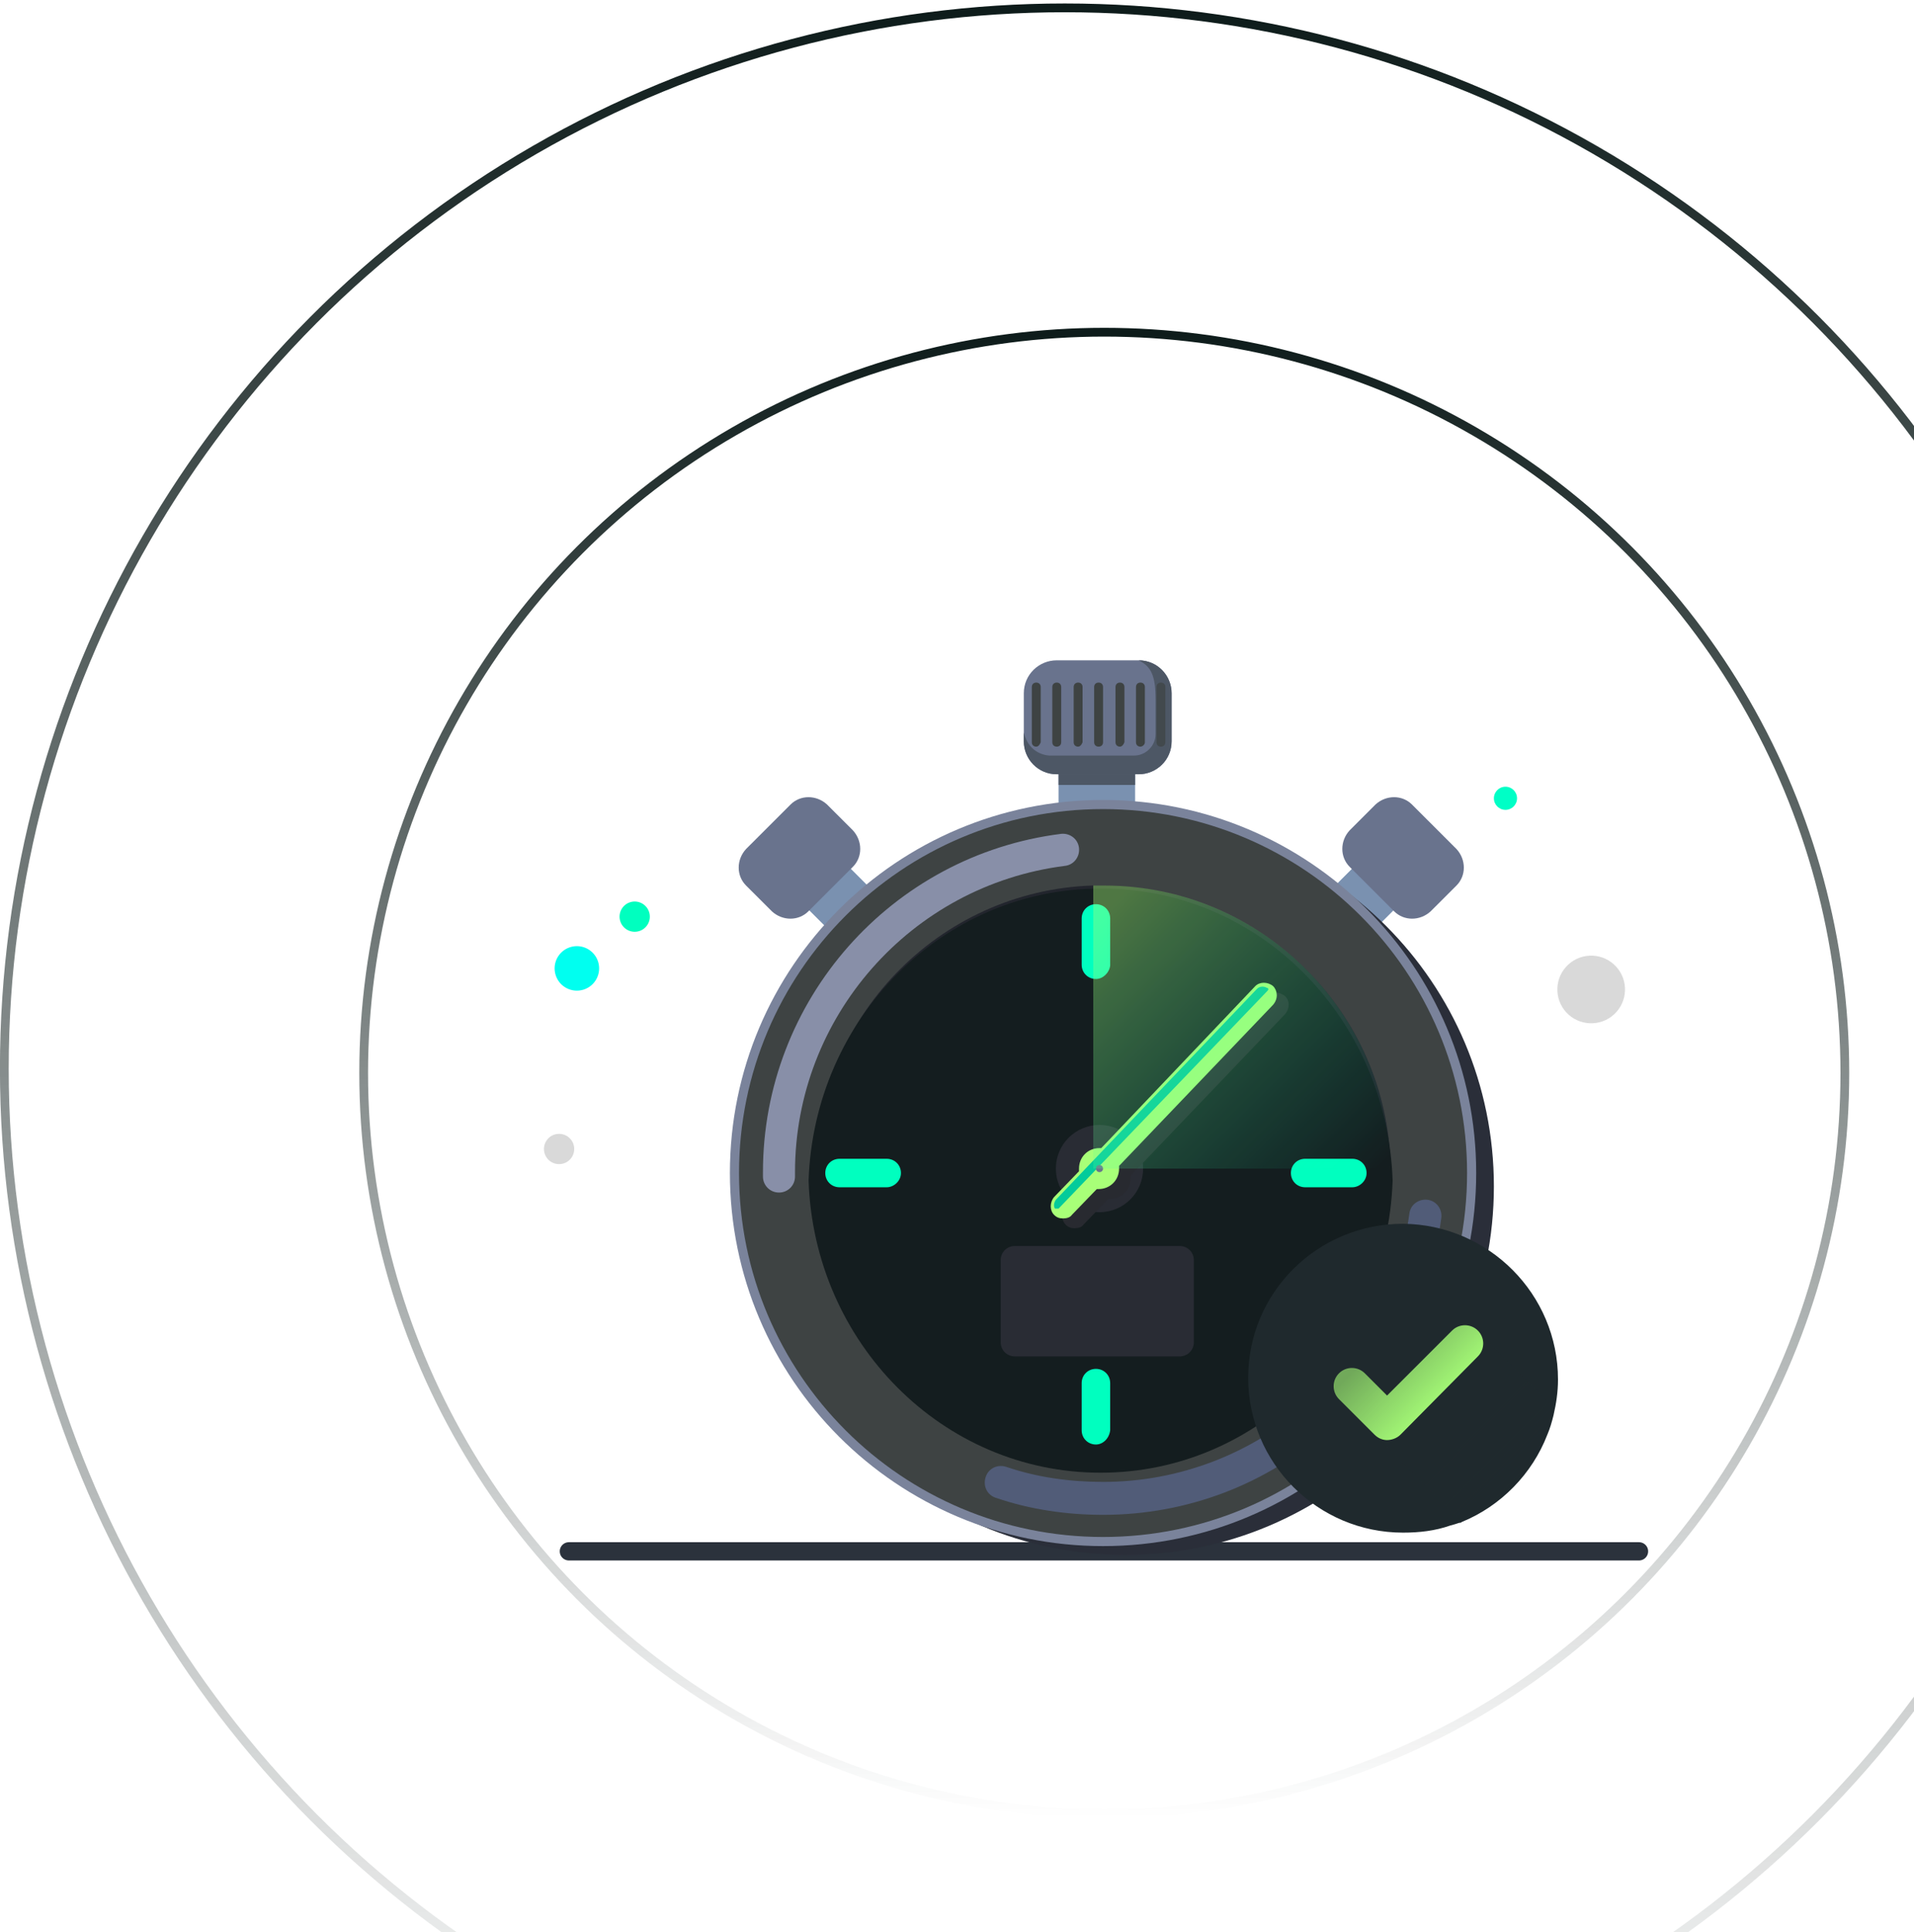 <svg width="214" height="216" viewBox="0 0 214 216" fill="none" xmlns="http://www.w3.org/2000/svg">
<circle cx="123.465" cy="119.941" r="82.804" stroke="url(#paint0_linear_432_2782)" stroke-width="0.98"/>
<circle cx="119.055" cy="119.451" r="118.572" stroke="url(#paint1_linear_432_2782)" stroke-width="0.98"/>
<path d="M65.268 110.619C66.575 110.194 67.29 108.791 66.866 107.484C66.441 106.178 65.037 105.463 63.73 105.887C62.423 106.312 61.708 107.715 62.133 109.022C62.557 110.328 63.961 111.043 65.268 110.619Z" fill="#00FFF0"/>
<path d="M71.487 104.077C72.376 103.788 72.862 102.833 72.573 101.945C72.284 101.057 71.329 100.57 70.441 100.859C69.552 101.148 69.066 102.102 69.354 102.991C69.643 103.879 70.598 104.365 71.487 104.077Z" fill="#00FFBF"/>
<path d="M62.51 130.132C63.444 130.132 64.202 129.375 64.202 128.441C64.202 127.506 63.444 126.749 62.51 126.749C61.575 126.749 60.818 127.506 60.818 128.441C60.818 129.375 61.575 130.132 62.51 130.132Z" fill="#D9D9D9"/>
<path d="M168.323 90.53C169.038 90.53 169.617 89.951 169.617 89.236C169.617 88.522 169.038 87.943 168.323 87.943C167.608 87.943 167.029 88.522 167.029 89.236C167.029 89.951 167.608 90.53 168.323 90.53Z" fill="#00FFC6"/>
<path d="M180.458 113.399C182.001 111.991 182.108 109.599 180.699 108.057C179.29 106.516 176.897 106.408 175.355 107.817C173.813 109.226 173.705 111.617 175.114 113.159C176.524 114.7 178.916 114.808 180.458 113.399Z" fill="#D9D9D9"/>
<path d="M63.605 173.416H183.254" stroke="#2B323C" stroke-width="2.041" stroke-miterlimit="10" stroke-linecap="round" stroke-linejoin="round"/>
<path d="M126.913 85.356H118.353V90.928H126.913V85.356Z" fill="#7A91B0"/>
<path d="M126.913 85.356H118.353V87.744H126.913V85.356Z" fill="#4D5765"/>
<path d="M94.464 96.456L89.819 101.099L93.197 104.477L97.843 99.833L94.464 96.456Z" fill="#7A91B0"/>
<path d="M148.788 99.491L153.434 104.134L156.46 101.109L151.815 96.465L148.788 99.491Z" fill="#7A91B0"/>
<path d="M125.817 173.814C148.577 173.814 167.028 155.371 167.028 132.62C167.028 109.869 148.577 91.426 125.817 91.426C103.058 91.426 84.607 109.869 84.607 132.62C84.607 155.371 103.058 173.814 125.817 173.814Z" fill="#2A2E39"/>
<path d="M123.329 172.321C146.089 172.321 164.54 153.878 164.54 131.127C164.54 108.376 146.089 89.933 123.329 89.933C100.57 89.933 82.119 108.376 82.119 131.127C82.119 153.878 100.57 172.321 123.329 172.321Z" fill="#3E4343" stroke="#7A839B" stroke-width="1.02" stroke-miterlimit="10"/>
<path d="M87.096 133.31C86.101 133.31 85.304 132.514 85.304 131.519C85.304 131.32 85.304 131.121 85.304 131.022C85.304 111.818 99.638 95.599 118.651 93.211C119.646 93.111 120.542 93.808 120.642 94.803C120.741 95.798 120.044 96.694 119.049 96.793C101.828 98.982 88.888 113.708 88.888 131.022C88.888 131.221 88.888 131.32 88.888 131.519C88.888 132.514 88.092 133.31 87.096 133.31Z" fill="#888FA8"/>
<path d="M123.329 169.336C119.248 169.336 115.167 168.739 111.384 167.446C110.389 167.147 109.891 166.152 110.19 165.157C110.488 164.162 111.484 163.664 112.479 163.963C115.963 165.157 119.646 165.655 123.329 165.655C140.55 165.655 155.282 152.819 157.571 135.704C157.671 134.709 158.567 134.013 159.562 134.112C160.558 134.212 161.254 135.107 161.155 136.102C159.96 145.157 155.481 153.515 148.613 159.684C141.645 165.953 132.686 169.336 123.329 169.336Z" fill="#515C78"/>
<path d="M155.481 131.127C155.481 131.525 155.481 131.824 155.481 132.222C154.883 149.436 140.748 163.266 123.329 163.266C105.909 163.266 91.774 149.436 91.177 132.222C91.177 131.824 91.177 131.525 91.177 131.127C91.177 113.814 104.913 99.585 122.134 98.988C122.532 98.988 122.931 98.988 123.329 98.988C140.948 98.988 155.182 113.117 155.481 130.53C155.481 130.729 155.481 130.928 155.481 131.127Z" fill="#22252D"/>
<path d="M155.706 131.977C155.099 150.081 140.745 164.627 123.056 164.627C105.366 164.627 91.013 150.081 90.406 131.977C91.013 113.874 105.366 99.328 123.056 99.328C140.745 99.223 155.099 113.769 155.706 131.977Z" fill="#141D1F"/>
<path d="M131.89 151.624H113.475C112.579 151.624 111.883 150.928 111.883 150.032V140.878C111.883 139.983 112.579 139.286 113.475 139.286H131.89C132.786 139.286 133.483 139.983 133.483 140.878V150.032C133.483 150.928 132.786 151.624 131.89 151.624Z" fill="#292C34"/>
<path d="M151.201 132.719H145.925C145.029 132.719 144.333 132.023 144.333 131.127C144.333 130.232 145.029 129.535 145.925 129.535H151.201C152.097 129.535 152.794 130.232 152.794 131.127C152.794 132.023 151.997 132.719 151.201 132.719Z" fill="#00FFBF"/>
<path d="M99.141 132.719H93.865C92.969 132.719 92.272 132.023 92.272 131.127C92.272 130.232 92.969 129.535 93.865 129.535H99.141C100.036 129.535 100.733 130.232 100.733 131.127C100.733 132.023 99.937 132.719 99.141 132.719Z" fill="#00FFBF"/>
<path d="M122.533 161.475C121.637 161.475 120.94 160.779 120.94 159.883V154.61C120.94 153.714 121.637 153.018 122.533 153.018C123.429 153.018 124.126 153.714 124.126 154.61V159.883C124.026 160.779 123.329 161.475 122.533 161.475Z" fill="#00FFBF"/>
<path d="M122.533 109.436C121.637 109.436 120.94 108.739 120.94 107.844V102.669C120.94 101.774 121.637 101.077 122.533 101.077C123.429 101.077 124.126 101.774 124.126 102.669V107.943C124.026 108.739 123.329 109.436 122.533 109.436Z" fill="#00FFBF"/>
<path d="M122.931 135.505C125.625 135.505 127.809 133.322 127.809 130.63C127.809 127.937 125.625 125.754 122.931 125.754C120.237 125.754 118.054 127.937 118.054 130.63C118.054 133.322 120.237 135.505 122.931 135.505Z" fill="#292C34"/>
<path d="M143.636 111.326C143.039 110.829 142.143 110.829 141.645 111.326L124.424 129.436C124.325 129.436 124.325 129.436 124.225 129.436C122.931 129.436 121.936 130.431 121.936 131.724C121.936 131.824 121.936 131.923 121.936 132.023L119.149 134.908C118.651 135.505 118.651 136.401 119.149 136.898C119.447 137.197 119.746 137.296 120.144 137.296C120.542 137.296 120.94 137.197 121.14 136.898L123.927 134.013C124.026 134.013 124.126 134.013 124.126 134.013C125.42 134.013 126.415 133.018 126.415 131.724C126.415 131.625 126.415 131.525 126.415 131.426L143.636 113.416C144.233 112.719 144.233 111.824 143.636 111.326Z" fill="#282A30"/>
<path d="M142.341 110.232C141.744 109.734 140.848 109.734 140.351 110.232L123.13 128.341C123.03 128.341 123.03 128.341 122.931 128.341C121.637 128.341 120.641 129.336 120.641 130.63C120.641 130.729 120.641 130.829 120.641 130.928L117.854 133.814C117.357 134.411 117.357 135.306 117.854 135.804C118.153 136.102 118.451 136.202 118.85 136.202C119.248 136.202 119.646 136.102 119.845 135.804L122.632 132.918C122.732 132.918 122.831 132.918 122.831 132.918C124.125 132.918 125.121 131.923 125.121 130.63C125.121 130.53 125.121 130.431 125.121 130.331L142.341 112.321C142.939 111.625 142.839 110.729 142.341 110.232Z" fill="#A8FF78"/>
<path d="M141.745 110.729L118.353 135.107C118.154 135.107 118.154 135.107 117.954 135.107C117.755 134.809 117.855 134.411 118.054 134.112L140.55 110.53C140.849 110.232 141.347 110.232 141.645 110.431C141.844 110.431 141.844 110.63 141.745 110.729Z" fill="#03CB9B"/>
<path d="M130.994 77.495V82.868C130.994 84.958 129.302 86.55 127.311 86.55H118.153C116.063 86.55 114.47 84.859 114.47 82.868V77.495C114.47 75.406 116.162 73.814 118.153 73.814H127.311C129.401 73.814 130.994 75.505 130.994 77.495Z" fill="#69738D"/>
<path d="M130.994 77.495V82.868C130.994 84.958 129.302 86.55 127.311 86.55H118.153C116.063 86.55 114.47 84.859 114.47 82.868V81.873C115.067 84.46 117.357 84.46 117.357 84.46H126.813C128.107 84.46 129.202 83.366 129.202 82.072V78.192C129.202 75.505 128.705 74.51 127.311 73.814C129.401 73.814 130.994 75.505 130.994 77.495Z" fill="#4D5765"/>
<path d="M115.863 83.465C115.565 83.465 115.365 83.266 115.365 82.968V76.799C115.365 76.5 115.565 76.301 115.863 76.301C116.162 76.301 116.361 76.5 116.361 76.799V82.968C116.261 83.266 116.062 83.465 115.863 83.465Z" fill="#3E4343"/>
<path d="M118.153 83.465C117.854 83.465 117.655 83.266 117.655 82.968V76.799C117.655 76.5 117.854 76.301 118.153 76.301C118.452 76.301 118.651 76.5 118.651 76.799V82.968C118.651 83.266 118.452 83.465 118.153 83.465Z" fill="#3E4343"/>
<path d="M120.543 83.465C120.244 83.465 120.045 83.266 120.045 82.968V76.799C120.045 76.5 120.244 76.301 120.543 76.301C120.841 76.301 121.04 76.5 121.04 76.799V82.968C120.941 83.266 120.742 83.465 120.543 83.465Z" fill="#3E4343"/>
<path d="M122.832 83.465C122.533 83.465 122.334 83.266 122.334 82.968V76.799C122.334 76.5 122.533 76.301 122.832 76.301C123.13 76.301 123.329 76.5 123.329 76.799V82.968C123.329 83.266 123.13 83.465 122.832 83.465Z" fill="#3E4343"/>
<path d="M125.221 83.465C124.922 83.465 124.723 83.266 124.723 82.968V76.799C124.723 76.5 124.922 76.301 125.221 76.301C125.52 76.301 125.719 76.5 125.719 76.799V82.968C125.619 83.266 125.42 83.465 125.221 83.465Z" fill="#3E4343"/>
<path d="M127.51 83.465C127.211 83.465 127.012 83.266 127.012 82.968V76.799C127.012 76.5 127.211 76.301 127.51 76.301C127.808 76.301 128.007 76.5 128.007 76.799V82.968C128.007 83.266 127.709 83.465 127.51 83.465Z" fill="#3E4343"/>
<path opacity="0.7" d="M129.8 83.465C129.501 83.465 129.302 83.266 129.302 82.968V76.799C129.302 76.5 129.501 76.301 129.8 76.301C130.098 76.301 130.297 76.5 130.297 76.799V82.968C130.297 83.266 130.098 83.465 129.8 83.465Z" fill="#3E4343"/>
<path d="M95.359 96.898L90.382 101.873C89.287 102.968 87.495 102.968 86.301 101.873L83.414 98.988C82.319 97.893 82.319 96.102 83.414 94.908L88.391 89.933C89.486 88.839 91.278 88.839 92.472 89.933L95.359 92.819C96.454 94.013 96.454 95.804 95.359 96.898Z" fill="#69738D"/>
<path d="M150.902 96.898L155.879 101.873C156.974 102.968 158.766 102.968 159.96 101.873L162.847 98.988C163.942 97.893 163.942 96.102 162.847 94.908L157.87 89.933C156.775 88.839 154.983 88.839 153.788 89.933L150.902 92.819C149.807 94.013 149.807 95.804 150.902 96.898Z" fill="#69738D"/>
<path d="M122.931 131.028C123.151 131.028 123.329 130.85 123.329 130.63C123.329 130.41 123.151 130.232 122.931 130.232C122.711 130.232 122.533 130.41 122.533 130.63C122.533 130.85 122.711 131.028 122.931 131.028Z" fill="#69738D"/>
<path d="M174.196 154.212C174.196 155.605 173.997 156.898 173.698 158.192C173.499 158.988 173.3 159.684 173.001 160.381C171.309 164.759 167.825 168.341 163.445 170.132C163.346 170.232 163.246 170.232 163.147 170.232C162.848 170.331 162.549 170.431 162.151 170.53C160.459 171.127 158.667 171.326 156.875 171.326C147.319 171.326 139.555 163.565 139.555 154.013C139.555 144.461 147.319 136.799 156.875 136.799C166.431 136.898 174.196 144.66 174.196 154.212Z" fill="url(#paint2_linear_432_2782)"/>
<path d="M173.698 158.192C173.499 158.988 173.3 159.685 173.002 160.381C171.309 164.76 167.825 168.342 163.446 170.133L153.79 160.481L152.496 159.187L162.052 150.63L165.237 148.839L173.698 157.297V158.192Z" fill="url(#paint3_linear_432_2782)"/>
<path d="M155.084 160.978C154.587 160.978 154.089 160.779 153.691 160.381L149.709 156.401C148.913 155.605 148.913 154.311 149.709 153.515C150.505 152.719 151.799 152.719 152.596 153.515L155.084 156.003L162.351 148.739C163.147 147.943 164.441 147.943 165.238 148.739C166.034 149.535 166.034 150.829 165.238 151.625L156.577 160.381C156.179 160.779 155.582 160.978 155.084 160.978Z" fill="url(#paint4_linear_432_2782)"/>
<path opacity="0.4" d="M155.482 130.63H122.235V98.988C122.633 98.988 123.031 98.988 123.43 98.988C140.949 98.988 155.183 113.117 155.482 130.63Z" fill="url(#paint5_linear_432_2782)"/>
<defs>
<linearGradient id="paint0_linear_432_2782" x1="123.465" y1="36.647" x2="123.465" y2="203.236" gradientUnits="userSpaceOnUse">
<stop stop-color="#0D1B1A"/>
<stop offset="1" stop-color="#0D1B1A" stop-opacity="0"/>
</linearGradient>
<linearGradient id="paint1_linear_432_2782" x1="119.055" y1="0.389" x2="119.055" y2="238.513" gradientUnits="userSpaceOnUse">
<stop stop-color="#0D1B1A"/>
<stop offset="1" stop-color="#0D1B1A" stop-opacity="0"/>
</linearGradient>
<linearGradient id="paint2_linear_432_2782" x1="147.607" y1="140.026" x2="166.625" y2="169.001" gradientUnits="userSpaceOnUse">
<stop stop-color="#1F292D"/>
<stop offset="1" stop-color="#1F292D"/>
</linearGradient>
<linearGradient id="paint3_linear_432_2782" x1="158.997" y1="154.116" x2="169.925" y2="165.048" gradientUnits="userSpaceOnUse">
<stop stop-color="#1F292D"/>
<stop offset="1" stop-color="#1F292D" stop-opacity="0"/>
</linearGradient>
<linearGradient id="paint4_linear_432_2782" x1="161.854" y1="156.977" x2="154.714" y2="149.835" gradientUnits="userSpaceOnUse">
<stop offset="0.011" stop-color="#A8FF78"/>
<stop offset="1" stop-color="#A8FF78" stop-opacity="0.6"/>
</linearGradient>
<linearGradient id="paint5_linear_432_2782" x1="119.933" y1="105.309" x2="149.64" y2="135.028" gradientUnits="userSpaceOnUse">
<stop stop-color="#A8FF78"/>
<stop offset="1" stop-color="#00FFBF" stop-opacity="0"/>
</linearGradient>
</defs>
</svg>
